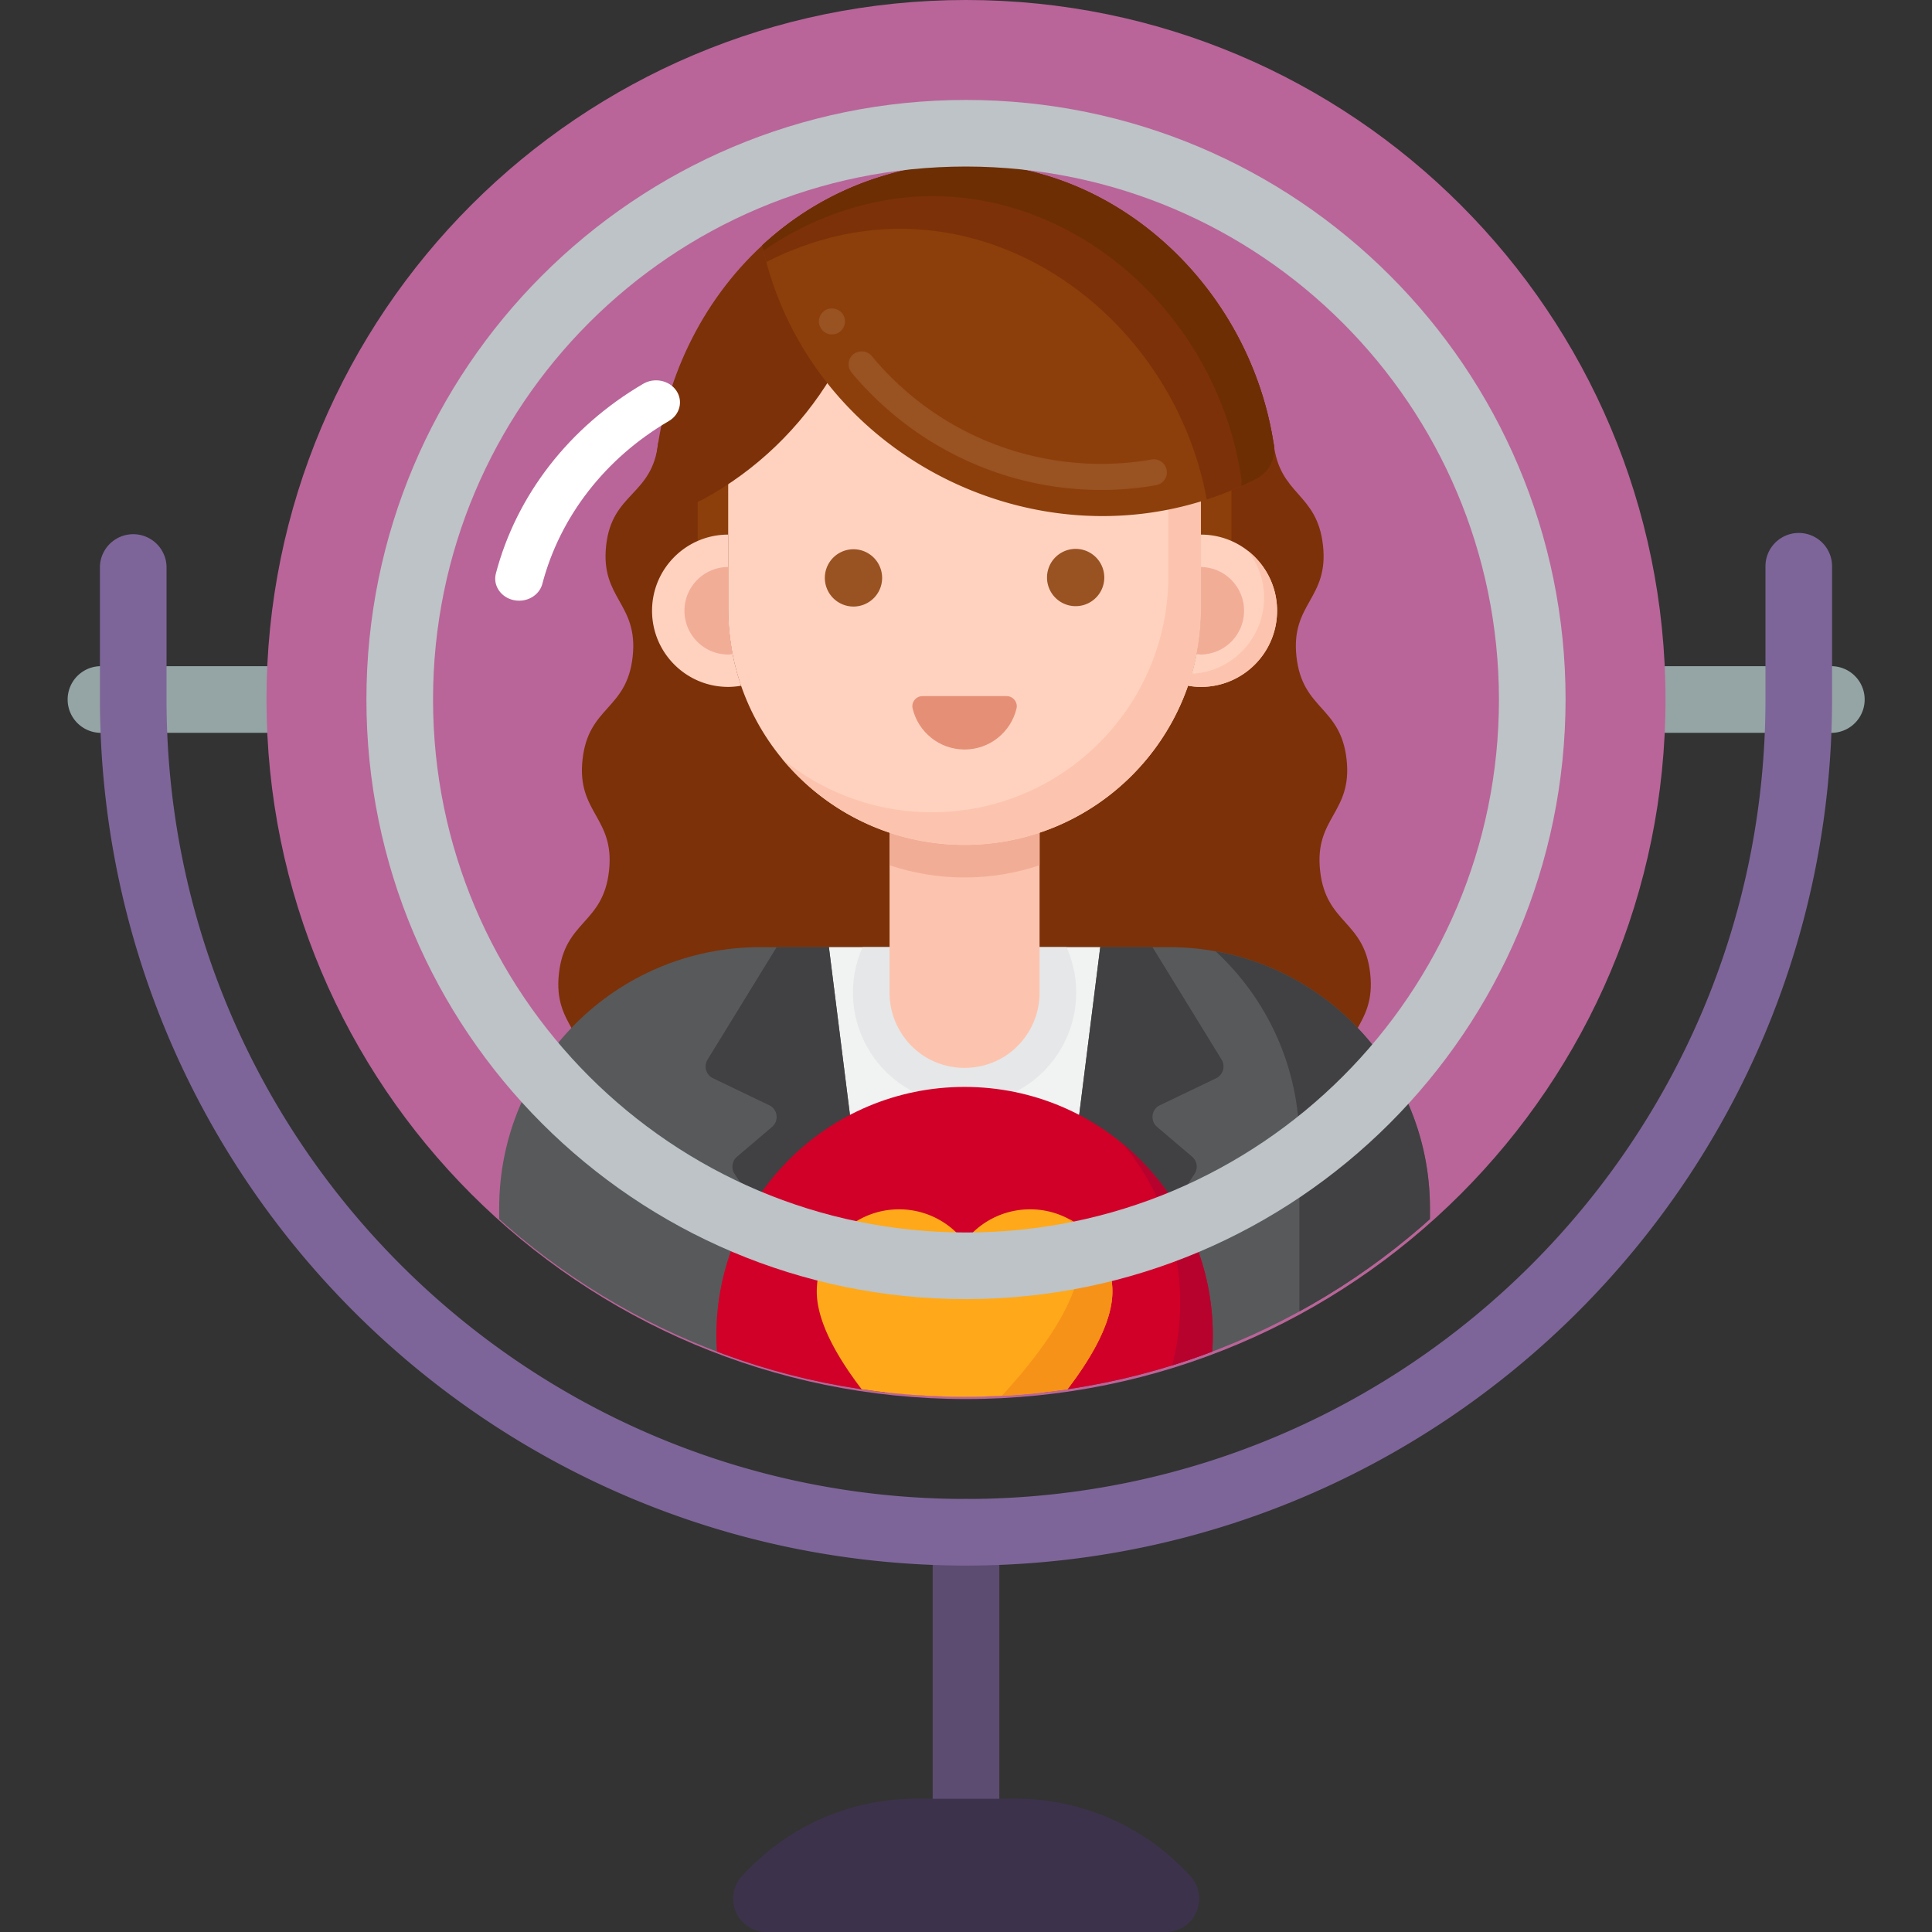 <svg xmlns="http://www.w3.org/2000/svg" fill-rule="evenodd" stroke-linejoin="round" stroke-miterlimit="2" clip-rule="evenodd" viewBox="0 0 120 120"><rect x="0" y="0" width="120" height="120" fill="#333333" stroke="none"/><clipPath id="a"><path d="M318.035 139.035c0 76.785-62.25 139.035-139.035 139.035S39.965 215.82 39.965 139.035C39.965 62.246 102.215 0 179 0s139.035 62.246 139.035 139.035z" clip-rule="nonzero"/></clipPath><g><path fill="#5d4c72" fill-rule="nonzero" d="M60 113.793a2.07 2.07 0 0 1-2.07-2.07v-16.55a2.07 2.07 0 0 1 4.14 0v16.55a2.07 2.07 0 0 1-2.07 2.07z"/><path fill="#95a5a5" fill-rule="nonzero" d="M113.793 45.517H6.207a2.07 2.07 0 0 1 0-4.138h107.586a2.07 2.07 0 0 1 0 4.139z"/><path fill="#b96599" fill-rule="nonzero" d="M103.448 43.448c0 23.996-19.453 43.449-43.448 43.449S16.552 67.444 16.552 43.448 36.005 0 60 0s43.448 19.452 43.448 43.448z"/><g clip-path="url(#a)" transform="translate(4.063) scale(.312)"><g fill-rule="nonzero"><path fill="#7c3108" d="M254.484 215.977c-1.177-10.654 6.45-11.497 5.271-22.155-1.173-10.654-8.8-9.815-9.974-20.47-1.177-10.654 6.449-11.497 5.272-22.151-1.175-10.657-8.8-9.815-9.978-20.47-1.174-10.65 6.452-11.493 5.278-22.144-1.177-10.651-8.672-9.812-9.845-20.463H118.014c-1.175 10.651-9.19 9.812-10.367 20.463-1.174 10.651 6.452 11.494 5.278 22.145-1.178 10.654-8.803 9.812-9.978 20.469-1.177 10.654 6.45 11.497 5.272 22.152-1.174 10.654-8.8 9.815-9.974 20.469-1.178 10.658 6.448 11.5 5.271 22.155z"/><path fill="#58595b" d="M271.648 240.52v38.588c0 7.183-5.82 12.992-12.992 12.992H99.344c-7.173 0-12.992-5.809-12.992-12.992v-38.587c0-28.699 23.267-51.97 51.969-51.97h81.358c28.702 0 51.97 23.271 51.97 51.97z"/><path fill="#414042" d="M228.987 189.386c10.255 9.494 16.673 23.069 16.673 38.145v38.588c0 7.176-5.816 12.993-12.992 12.993H86.355c0 7.176 5.816 12.992 12.992 12.992h159.306c7.176 0 12.992-5.816 12.992-12.992v-38.589c0-25.52-18.399-46.748-42.658-51.137z"/><path fill="#f1f2f2" d="M193.018 292.104h-28.036L151.99 188.55h54.02z"/><path fill="#e6e7e8" d="M158.716 188.551a22.073 22.073 0 0 0-1.931 9.033c0 12.272 9.947 22.22 22.215 22.22 12.272 0 22.219-9.948 22.219-22.22 0-3.217-.7-6.269-1.932-9.033z"/><path fill="#414042" d="m163.355 279.112-30.136-45.416a2.601 2.601 0 0 1 .48-3.418l6.974-5.934c1.434-1.217 1.136-3.508-.56-4.32l-11.19-5.37a2.602 2.602 0 0 1-1.09-3.705l13.757-22.398h10.403zM194.645 279.112l30.136-45.416a2.601 2.601 0 0 0-.48-3.418l-6.974-5.934c-1.434-1.217-1.136-3.508.56-4.32l11.19-5.37a2.602 2.602 0 0 0 1.09-3.705l-13.757-22.398h-10.403z"/><path fill="#8c3f0a" d="M212.506 128.333h-67.012c-10.84 0-19.628-8.787-19.628-19.624V94.566h106.268v14.143c0 10.837-8.788 19.624-19.628 19.624z"/><path fill="#fcc4ae" d="M164.07 160.702v36.953c0 2.86.821 5.657 2.364 8.064 5.873 9.158 19.259 9.158 25.132 0a14.91 14.91 0 0 0 2.365-8.064v-36.953z"/><path fill="#f2ad97" d="M164.07 172.256c4.692 1.57 9.71 2.433 14.93 2.433s10.238-.862 14.93-2.433v-11.554h-29.86z"/><path fill="#ffd2c0" d="M179 168.193c-25.992 0-47.057-21.07-47.057-47.056v-24.43c0-25.988 21.069-47.056 47.057-47.056s47.057 21.068 47.057 47.056v24.426c0 25.99-21.069 47.06-47.057 47.06z"/><path fill="#fcc4ae" d="M208.865 60.343A46.864 46.864 0 0 1 219.56 90.21v24.426c0 25.99-21.068 47.057-47.056 47.057a46.86 46.86 0 0 1-29.865-10.692c8.63 10.495 21.71 17.188 36.361 17.188 25.988 0 47.057-21.066 47.057-47.057V96.707c0-14.65-6.696-27.733-17.192-36.364z"/><path fill="#ffd2c0" d="M131.943 121.137v-14.709c-8.371 0-15.157 6.788-15.157 15.158s6.783 15.161 15.157 15.161c.883 0 1.743-.091 2.582-.236a47.02 47.02 0 0 1-2.582-15.374zM226.057 106.428v14.709a47.02 47.02 0 0 1-2.582 15.374 15.42 15.42 0 0 0 2.582.233c8.37 0 15.157-6.787 15.157-15.158s-6.787-15.158-15.157-15.158z"/><path fill="#fcc4ae" d="M235.398 109.65a15.09 15.09 0 0 1 3.218 9.338c0 8.113-6.374 14.738-14.39 15.14-.23.802-.48 1.597-.75 2.383.838.142 1.698.236 2.58.236 8.371 0 15.158-6.787 15.158-15.16 0-4.85-2.277-9.163-5.816-11.937z"/><path fill="#995222" d="M162.587 114.971a5.702 5.702 0 1 1-11.403-.001 5.702 5.702 0 0 1 11.403.001zM206.815 114.971a5.701 5.701 0 1 1-11.402 0 5.701 5.701 0 0 1 11.402 0z"/><path fill="#f2ad97" d="M131.943 121.137v-8.26a8.71 8.71 0 0 0-8.709 8.71c0 4.81 3.898 8.712 8.71 8.712.307 0 .594-.062.892-.092a47.125 47.125 0 0 1-.893-9.07zM226.064 121.137v-8.26a8.712 8.712 0 0 1 0 17.422c-.305 0-.593-.062-.894-.092.576-2.936.894-5.965.894-9.07z"/><path fill="#7c3108" d="M162.127 40.249c.08 24.986-13.895 47.577-35.17 59.152-4.5 2.45-10.026-1.076-9.576-6.178 1.53-17.34 9.236-33.209 21.35-44.387 6.543-6.06 14.373-10.733 23.203-13.544.125 1.638.193 3.285.193 4.957z"/><path fill="#8c3f0a" d="M237.178 95.28c-39.447 20.365-89.042-2.879-98.447-46.444 6.506-6.026 14.28-10.682 23.054-13.493 36.673-11.906 73.22 16.003 78.79 53.306a6.426 6.426 0 0 1-3.397 6.631z"/><path fill="#7c3108" d="M240.575 88.649c-5.57-37.303-42.117-65.212-78.79-53.306-8.773 2.811-16.548 7.467-23.054 13.493.24 1.123.51 2.23.805 3.326a60.827 60.827 0 0 1 9.257-3.827c35.949-11.673 71.78 14.92 78.424 51.113a67.433 67.433 0 0 0 9.958-4.168 6.424 6.424 0 0 0 3.4-6.631z"/><path fill="#6d2e03" d="M240.575 88.649c-5.57-37.303-42.117-65.212-78.79-53.306-8.773 2.811-16.548 7.467-23.054 13.493.078.358.156.717.24 1.072a61.25 61.25 0 0 1 16.318-8.069c36.673-11.906 73.22 16.003 78.79 53.306.081.545.087 1.09.03 1.62a67.85 67.85 0 0 0 3.069-1.485 6.426 6.426 0 0 0 3.397-6.631z"/><path fill="#995222" d="M206.257 97.54c-9.69 0-19.046-2.118-27.816-6.3a65.12 65.12 0 0 1-21.93-17.062 2.616 2.616 0 0 1-.586-1.908 2.54 2.54 0 0 1 .937-1.757c1.066-.882 2.768-.714 3.65.339 11.315 13.669 27.985 21.49 45.745 21.49 3.366 0 6.72-.287 9.968-.871a2.604 2.604 0 0 1 3.01 2.104 2.596 2.596 0 0 1-2.104 3.015c-3.545.639-7.21.95-10.874.95zm-53.644-30.962a2.586 2.586 0 0 1-2.26-1.299 2.56 2.56 0 0 1-.261-1.972 2.573 2.573 0 0 1 1.221-1.577c1.209-.697 2.86-.234 3.546.964a2.607 2.607 0 0 1-.96 3.546 2.655 2.655 0 0 1-1.286.338z"/><path fill="#e59076" d="M187.367 138.578c1.292 0 2.274 1.208 1.976 2.466-1.113 4.683-5.322 8.165-10.343 8.165s-9.23-3.482-10.343-8.165c-.298-1.258.68-2.466 1.976-2.466z"/><path fill="#d1d3d4" d="M193.018 292.104h-28.036l-1.627-12.992h31.29z"/><path fill="#d10028" d="M228.415 265.798c0 27.29-22.124 49.415-49.415 49.415s-49.415-22.124-49.415-49.415c0-27.295 22.124-49.419 49.415-49.419s49.415 22.124 49.415 49.419z"/><path fill="#b7022d" d="M210.544 227.758a49.21 49.21 0 0 1 11.375 31.544c0 27.29-22.124 49.415-49.415 49.415a49.21 49.21 0 0 1-31.544-11.375c9.064 10.918 22.74 17.87 38.04 17.87 27.29 0 49.415-22.123 49.415-49.414 0-15.3-6.953-28.976-17.871-38.04z"/><path fill="#ffa91a" d="M192.043 240.747a16.333 16.333 0 0 0-12.19 5.438 1.14 1.14 0 0 1-1.705 0 16.333 16.333 0 0 0-12.191-5.438c-9.044 0-16.38 7.332-16.38 16.379 0 13.49 20.724 32.961 27.386 38.876a3.067 3.067 0 0 0 4.074 0c6.665-5.915 27.385-25.386 27.385-38.876 0-9.047-7.335-16.38-16.379-16.38z"/><path fill="#f79219" d="M199.926 242.757a16.307 16.307 0 0 1 2.013 7.873c0 13.49-20.723 32.961-27.385 38.875a3.07 3.07 0 0 1-4.077 0 166.397 166.397 0 0 1-3.992-3.663c4.219 4.465 8.191 8.12 10.488 10.16a3.07 3.07 0 0 0 4.077 0c6.663-5.915 27.385-25.386 27.385-38.876 0-6.195-3.44-11.585-8.509-14.369z"/></g></g><g fill-rule="nonzero"><path fill="#fff" d="M32.244 37.31c-.117 0-.232-.013-.345-.037-.795-.174-1.287-.908-1.102-1.643 1.28-4.877 4.563-9.106 9.16-11.795.693-.403 1.611-.213 2.05.427.436.64.23 1.485-.464 1.89-3.941 2.303-6.758 5.927-7.856 10.108-.16.616-.757 1.05-1.443 1.05z"/><path fill="#3d324c" d="M72.428 120H47.587a2.068 2.068 0 0 1-1.563-3.4 15.078 15.078 0 0 1 3.123-2.641c2.318-1.457 5-2.232 7.736-2.235h6.234a14.634 14.634 0 0 1 10.876 4.876 2.068 2.068 0 0 1-1.565 3.4z"/><path fill="#7d6599" d="M60 97.241C30.305 97.208 6.24 73.143 6.207 43.448v-8.276a2.07 2.07 0 0 1 4.137 0v8.276c0 27.424 22.232 49.655 49.656 49.655s49.656-22.231 49.656-49.655v-8.276a2.068 2.068 0 1 1 4.137 0v8.276C113.76 73.143 89.695 97.208 60 97.241z"/><path fill="#bdc3c7" d="M60 80.69c-20.568 0-37.241-16.674-37.241-37.242 0-20.567 16.674-37.24 37.241-37.24s37.241 16.673 37.241 37.24C97.218 64.006 80.558 80.665 60 80.69zm0-70.346c-18.282 0-33.103 14.822-33.103 33.104S41.717 76.552 60 76.552 93.103 61.73 93.103 43.448C93.083 25.175 78.274 10.366 60 10.344z"/></g></g></svg>